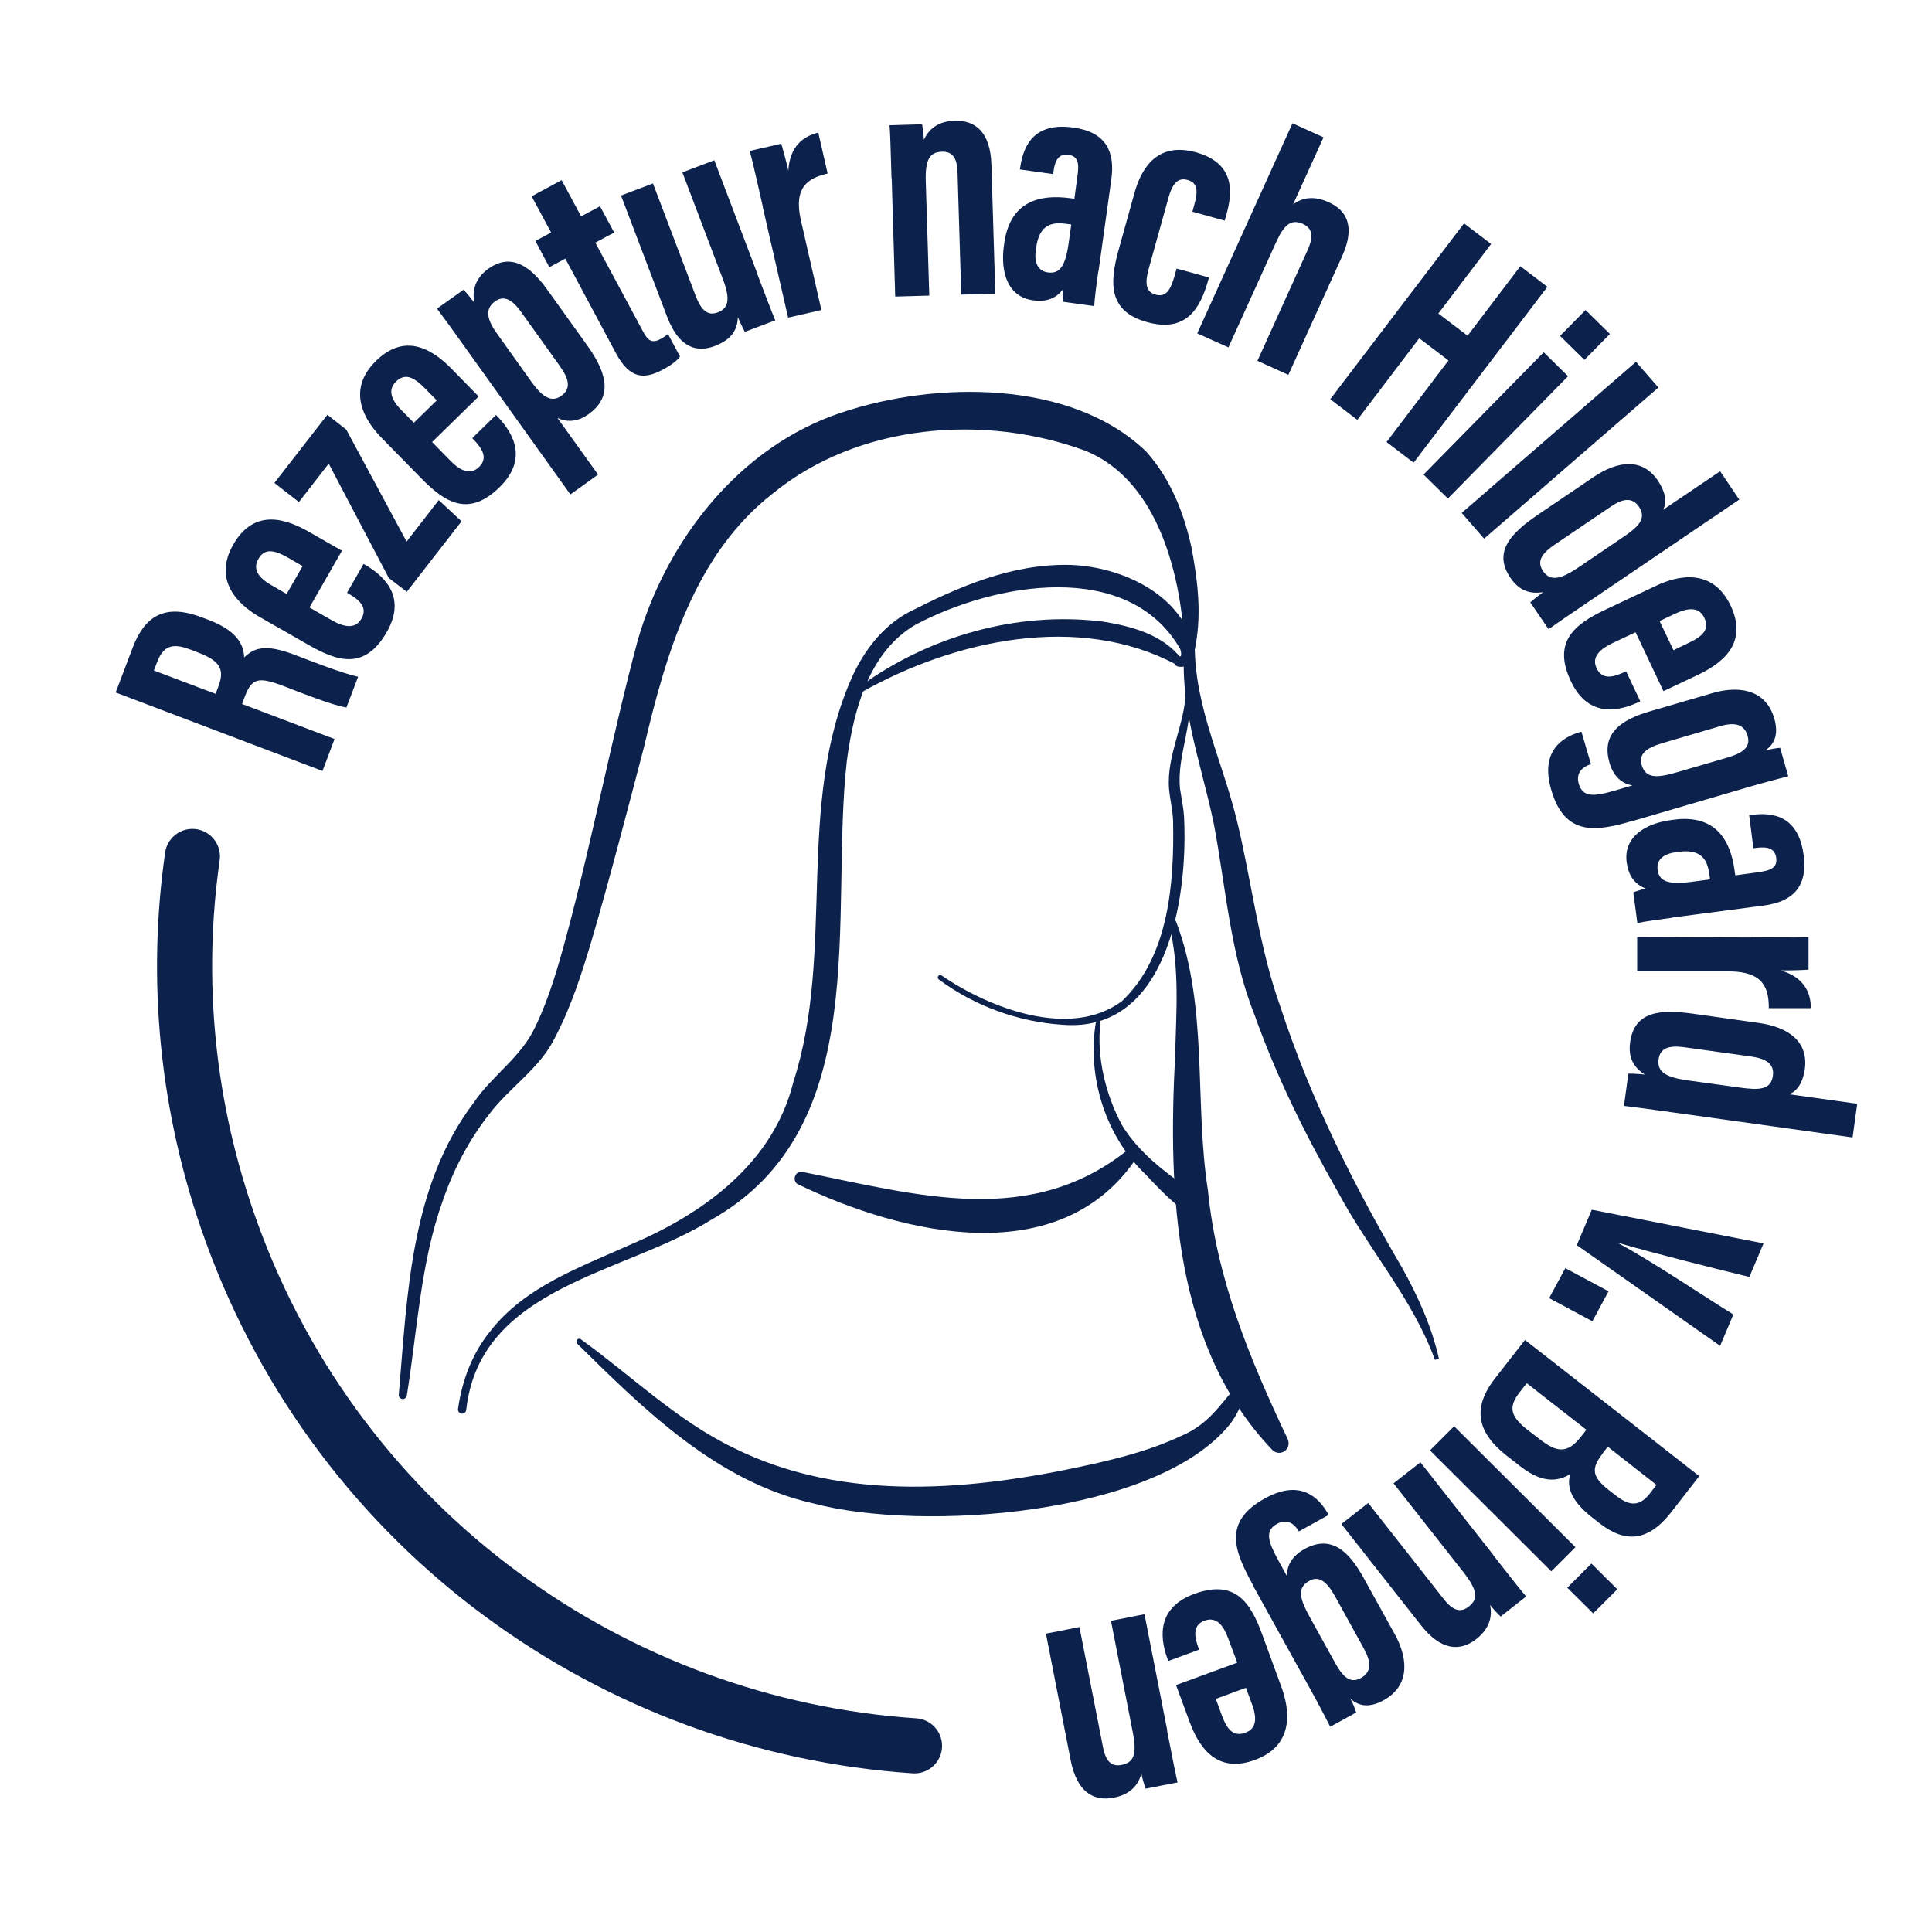 <svg viewBox="0 0 99.21 99.21" version="1.1" xmlns="http://www.w3.org/2000/svg" data-sanitized-data-name="Ebene 2" data-name="Ebene 2" id="Ebene_2">
  <defs>
    <style>
      .cls-1, .cls-2 {
        fill: #0c224c;
        stroke-width: 0px;
      }

      .cls-3 {
        stroke-linejoin: round;
      }

      .cls-3, .cls-4 {
        stroke-width: 2.83px;
      }

      .cls-3, .cls-4, .cls-5 {
        fill: none;
        stroke: #0c224c;
        stroke-linecap: round;
      }

      .cls-2, .cls-6 {
        display: none;
      }

      .cls-4, .cls-5 {
        stroke-miterlimit: 10;
      }

      .cls-5 {
        stroke-width: 2.83px;
      }
    </style>
  </defs>
  <g id="Hildegaaaard">
    <path d="M46.96,89.65c-15.39-1.03-29.46-10.93-35.06-26.35-2.33-6.41-2.92-13.02-2.02-19.32" class="cls-5"></path>
    <g>
      <path d="M12.43,36.15l4.75,1.8-.62,1.64-10.62-4.03.86-2.27c.61-1.62,1.62-2.32,3.53-1.6l.4.15c1.63.62,1.79,1.45,1.81,1.92.52-.51,1.11-.69,2.55-.15.89.34,2.61,1.01,3.3,1.14l-.6,1.58c-.69-.1-2.43-.79-3.2-1.09-1.29-.49-1.65-.44-2.01.51l-.14.38ZM11.07,35.64l.14-.38c.33-.87.12-1.31-1.03-1.75l-.36-.14c-.82-.31-1.38-.33-1.74.6l-.18.46,3.17,1.2Z" class="cls-1"></path>
      <path d="M15.9,31.2l1.12.64c.59.34,1.21.51,1.54-.07.35-.61-.15-.99-.7-1.31l-.04-.02.85-1.48.04.02c.8.46,2.27,1.53,1.15,3.48-1.12,1.94-2.48,1.54-4.03.65l-2.5-1.43c-1.04-.6-2.43-1.83-1.35-3.72.94-1.63,2.34-1.53,3.85-.67.45.26,1.29.74,1.73.99l-1.66,2.9ZM15.54,29.07l-.78-.45c-.71-.4-1.18-.46-1.49.08-.28.49-.07.93.67,1.35l.78.45.82-1.43Z" class="cls-1"></path>
      <path d="M19.95,29.65l-3.07-5.84-1.53,1.97-1.26-.98,2.72-3.5.97.76,3.1,5.75,1.65-2.13,1.17,1.09-2.81,3.62-.95-.73Z" class="cls-1"></path>
      <path d="M22.2,22.71l.9.92c.47.49,1.02.82,1.5.35.5-.49.12-.99-.32-1.45l-.03-.03,1.22-1.19.03.03c.64.66,1.77,2.09.16,3.67-1.6,1.57-2.81.8-4.05-.47l-2.02-2.06c-.84-.86-1.84-2.42-.28-3.95,1.34-1.31,2.67-.83,3.88.41.36.37,1.04,1.06,1.39,1.42l-2.39,2.34ZM22.43,20.56l-.63-.64c-.57-.58-1.01-.76-1.46-.33-.4.39-.32.87.28,1.48l.63.64,1.18-1.15Z" class="cls-1"></path>
      <path d="M28.63,21.47l2.08,2.9-1.42,1.02-5.37-7.5c-.69-.97-1.16-1.62-1.48-2.04l1.36-.97c.12.11.37.41.56.67-.12-.61.02-1.25.73-1.76,1-.71,1.98-.35,2.98,1.04l2.1,2.93c1.18,1.65,1.14,2.73.05,3.51-.62.44-1.17.39-1.58.2ZM28.75,18.8l-2.02-2.82c-.47-.65-.89-.8-1.3-.51-.46.33-.52.8.07,1.63l1.77,2.48c.52.73,1.01,1.14,1.55.75.53-.38.39-.89-.08-1.54Z" class="cls-1"></path>
      <path d="M27.48,12.38l.82-.44-1-1.86,1.54-.83,1,1.86.97-.52.73,1.35-.97.52,2.46,4.58c.2.37.4.63.87.38.14-.07.33-.2.4-.27l.62,1.16c-.19.27-.57.5-.86.66-.97.52-1.71.51-2.43-.83l-2.6-4.86-.82.44-.72-1.35Z" class="cls-1"></path>
      <path d="M38.88,14.05c.46,1.21.75,1.97.93,2.4l-1.56.59c-.09-.16-.27-.53-.36-.76-.02.83-.52,1.23-1.19,1.49-.77.29-1.77.26-2.45-1.52l-2.36-6.21,1.64-.62,2.2,5.79c.29.76.64,1.02,1.13.83.53-.2.67-.64.26-1.71l-2.08-5.48,1.64-.62,2.21,5.82Z" class="cls-1"></path>
      <path d="M39.18,10.65c-.33-1.42-.45-2.03-.68-2.9l1.62-.37c.05.16.26.92.36,1.38.08-1.24.75-1.76,1.54-1.95l.48,2.1c-.98.23-1.77.67-1.37,2.42l1.05,4.59-1.71.39-1.3-5.67Z" class="cls-1"></path>
      <path d="M45.78,9.14c-.05-1.79-.07-2.31-.1-2.71l1.67-.05c.04.2.08.54.09.8.24-.52.7-.96,1.59-.98,1.07-.03,1.83.6,1.88,2.26l.2,6.62-1.75.05-.19-6.29c-.02-.79-.31-1.06-.79-1.05-.62.02-.88.36-.84,1.55l.18,5.84-1.75.05-.18-6.08Z" class="cls-1"></path>
      <path d="M56.4,13.93c-.08.55-.2,1.45-.21,1.79l-1.58-.22c-.01-.17-.02-.53-.02-.65-.37.49-.88.67-1.55.57-1.31-.18-1.67-1.47-1.49-2.79l.02-.15c.3-2.15,1.83-2.52,3.4-2.3.05,0,.13.02.2.03l.15-1.11c.1-.68.07-1.08-.46-1.15-.51-.07-.69.31-.76.85l-.02.14-1.71-.24.02-.11c.18-1.26.82-2.31,2.73-2.04,1.68.23,2.14,1.24,1.95,2.65l-.66,4.73ZM55.01,11.53c-.07-.01-.24-.03-.29-.04-.79-.11-1.35.12-1.51,1.2l-.02.14c-.09.62.08,1.08.62,1.16.58.08.89-.28,1.06-1.46l.14-1Z" class="cls-1"></path>
      <path d="M62.08,14.25l-.03.11c-.42,1.53-1.17,2.73-3.15,2.18-1.95-.54-1.95-1.95-1.46-3.7l.81-2.91c.38-1.38,1.23-2.64,3.16-2.11,2.08.58,1.86,2.14,1.57,3.19l-.09.32-1.66-.46.1-.36c.18-.65.2-1.12-.35-1.27-.5-.14-.78.2-.98.92l-1.02,3.67c-.16.59-.2,1.15.36,1.3.54.15.77-.25.97-.94l.11-.4,1.66.46Z" class="cls-1"></path>
      <path d="M67.96,7.06l-1.56,3.44c.46-.35,1.06-.47,1.84-.11,1.23.56,1.19,1.65.67,2.79l-2.75,6.07-1.59-.72,2.56-5.65c.27-.59.36-1.11-.22-1.38-.62-.28-.98.05-1.39.96l-2.44,5.38-1.6-.72,4.89-10.79,1.59.72Z" class="cls-1"></path>
      <path d="M75.18,11.47l1.39,1.06-2.71,3.57,1.5,1.14,2.71-3.57,1.39,1.06-6.87,9.03-1.39-1.06,3.18-4.19-1.5-1.14-3.18,4.19-1.39-1.06,6.87-9.03Z" class="cls-1"></path>
      <path d="M79.27,18.09l1.25,1.23-6.17,6.28-1.25-1.23,6.17-6.28ZM81.42,15.92l1.25,1.23-1.31,1.33-1.25-1.23,1.31-1.33Z" class="cls-1"></path>
      <path d="M75.06,26.34l8.95-7.76,1.15,1.32-8.95,7.76-1.15-1.32Z" class="cls-1"></path>
      <path d="M89.32,25.65l-7.79,5.28c-1.11.75-1.62,1.1-2.01,1.38l-.94-1.38c.17-.15.54-.44.66-.52-.62.09-1.2-.03-1.68-.74-.89-1.31-.01-2.27,1.4-3.23l2.85-1.93c1.27-.86,2.53-1.01,3.33.18.33.49.5,1.04.26,1.49l2.93-1.98.98,1.45ZM82.71,26.02l-2.88,1.95c-.67.46-.93.86-.59,1.36.4.59,1.01.35,1.84-.21l2.24-1.52c.79-.53,1.26-.96.84-1.58-.34-.5-.84-.42-1.45,0Z" class="cls-1"></path>
      <path d="M83.98,32.47l-1.17.55c-.61.29-1.11.7-.82,1.3.3.63.9.44,1.47.17l.04-.02.73,1.54-.04.02c-.83.4-2.56.99-3.52-1.04-.96-2.02.16-2.92,1.76-3.68l2.61-1.23c1.09-.52,2.89-.95,3.83,1.02.8,1.7-.08,2.79-1.65,3.54-.47.22-1.34.64-1.8.85l-1.43-3.02ZM85.93,33.39l.81-.39c.74-.35,1.05-.71.78-1.27-.24-.51-.72-.58-1.49-.22l-.81.38.71,1.49Z" class="cls-1"></path>
      <path d="M83.85,42.15c-1.87.55-3.49.82-4.19-1.58-.59-2.01.57-2.72,1.51-2.99h.04s.49,1.67.49,1.67h-.04c-.23.08-.78.33-.59,1,.21.7.77.66,1.84.35l.92-.27c-.53-.08-.98-.45-1.18-1.16-.45-1.54.65-2.23,2.1-2.65l3.19-.93c1.15-.34,2.69-.32,3.17,1.3.26.89-.05,1.37-.47,1.65.26-.07.62-.13.77-.14l.42,1.46c-.53.14-1.23.32-2.12.58l-5.87,1.72ZM88.33,37.29l-2.96.87c-.86.25-1.23.58-1.07,1.12.21.72.81.67,1.84.37l2.47-.72c.72-.21,1.33-.47,1.13-1.15-.16-.54-.59-.73-1.41-.49Z" class="cls-1"></path>
      <path d="M85.86,47.13c-.55.07-1.45.19-1.78.27l-.21-1.58c.16-.06.5-.16.62-.2-.57-.23-.87-.67-.96-1.34-.17-1.31.97-2,2.29-2.17l.15-.02c2.15-.28,2.91,1.09,3.11,2.66,0,.05.02.13.03.2l1.11-.15c.68-.09,1.06-.22.99-.75-.07-.51-.48-.58-1.03-.51l-.14.02-.22-1.71h.11c1.26-.18,2.44.16,2.69,2.07.22,1.68-.63,2.39-2.04,2.58l-4.73.62ZM87.81,45.16c0-.08-.03-.24-.04-.29-.1-.79-.47-1.27-1.56-1.13l-.14.02c-.61.08-1.02.36-.95.9.07.58.51.78,1.69.63l1-.13Z" class="cls-1"></path>
      <path d="M89.89,48.13c1.46,0,2.08.02,2.98,0v1.66c-.17.02-.96.05-1.43.04,1.19.35,1.55,1.13,1.55,1.94h-2.16c0-1.01-.25-1.88-2.05-1.89h-4.71s0-1.76,0-1.76l5.82.02Z" class="cls-1"></path>
      <path d="M95.13,58.41l-9.32-1.3c-1.33-.18-1.94-.27-2.42-.32l.23-1.66c.22,0,.7.03.84.05-.53-.35-.87-.82-.75-1.67.22-1.57,1.51-1.69,3.2-1.46l3.41.48c1.51.21,2.55.95,2.36,2.37-.08.58-.33,1.11-.81,1.29l3.5.49-.24,1.74ZM89.97,54.26l-3.45-.48c-.8-.11-1.27.02-1.35.62-.1.71.52.94,1.51,1.08l2.68.37c.94.13,1.58.13,1.68-.61.08-.6-.34-.87-1.07-.98Z" class="cls-1"></path>
      <path d="M89.82,65.57c-1.7-.41-4.83-1.2-6.7-1.74v.02c1.65.88,4.32,2.68,5.89,3.65l-.68,1.61-7.36-5.17.77-1.82,8.82,1.73-.73,1.73Z" class="cls-1"></path>
      <path d="M80.38,65.12l2.22,1.19-.83,1.54-2.22-1.19.83-1.54Z" class="cls-1"></path>
      <path d="M87.25,75.81l-1.43,1.84c-1.21,1.55-2.4,1.58-3.71.55l-.33-.26c-1.27-.99-1.29-1.72-1.15-2.24-.47.27-1.27.61-2.57-.41l-.68-.53c-1.51-1.18-1.82-2.43-.6-3.99l1.53-1.96,8.95,6.99ZM78.39,71.04l-.36.46c-.62.8-.43,1.27.44,1.95l.6.46c.87.68,1.42.75,2.11-.13l.28-.36-3.06-2.39ZM82.29,74.65c-.6.77-.54,1.19.34,1.88l.35.27c.74.58,1.24.54,1.75-.12l.33-.43-2.5-1.96-.27.35Z" class="cls-1"></path>
      <path d="M80.9,79.45l-1.24,1.24-6.23-6.21,1.24-1.24,6.23,6.21ZM83.05,81.61l-1.24,1.24-1.33-1.32,1.24-1.24,1.33,1.32Z" class="cls-1"></path>
      <path d="M76.68,79.86c1.1,1.41,1.43,1.82,1.69,2.12l-1.31,1.03c-.15-.14-.39-.39-.54-.59.11.56,0,1.18-.7,1.74-.84.66-1.82.61-2.85-.7l-4.09-5.2,1.38-1.08,3.89,4.95c.49.62.88.67,1.26.38.49-.38.49-.81-.24-1.75l-3.61-4.59,1.38-1.08,3.76,4.78Z" class="cls-1"></path>
      <path d="M64.33,81.37c-.94-1.71-1.57-3.22.63-4.43,1.83-1.01,2.78-.03,3.25.82l.02.03-1.53.85-.02-.03c-.12-.21-.49-.69-1.1-.36-.64.35-.47.9.06,1.87l.46.84c-.04-.54.23-1.05.88-1.41,1.4-.78,2.31.15,3.04,1.47l1.61,2.91c.58,1.05.9,2.56-.58,3.38-.81.45-1.35.25-1.71-.09.13.23.26.57.3.72l-1.33.73c-.25-.48-.58-1.13-1.03-1.94l-2.96-5.35ZM70.05,84.68l-1.49-2.7c-.43-.78-.84-1.08-1.33-.8-.65.36-.48.94.04,1.88l1.25,2.26c.36.66.75,1.19,1.36.85.49-.27.59-.73.17-1.48Z" class="cls-1"></path>
      <path d="M63.53,85.37l-.45-1.21c-.23-.64-.59-1.17-1.22-.94-.65.24-.52.86-.3,1.45l.02.04-1.6.59v-.04c-.33-.87-.77-2.63,1.34-3.41,2.1-.77,2.89.42,3.5,2.09l.99,2.71c.41,1.13.68,2.97-1.36,3.72-1.76.65-2.77-.33-3.37-1.97-.18-.48-.51-1.4-.69-1.87l3.14-1.15ZM62.43,87.23l.31.85c.28.76.61,1.11,1.2.9.53-.19.65-.66.35-1.47l-.31-.84-1.55.57Z" class="cls-1"></path>
      <path d="M59.93,88.87c.34,1.75.45,2.27.54,2.66l-1.64.32c-.07-.19-.17-.52-.22-.77-.15.55-.53,1.06-1.41,1.23-1.05.21-1.9-.29-2.22-1.92l-1.27-6.5,1.72-.34,1.21,6.17c.15.78.47,1,.95.91.61-.12.81-.5.58-1.67l-1.12-5.73,1.72-.34,1.17,5.97Z" class="cls-1"></path>
    </g>
    <path d="M34.22,35.96" class="cls-4"></path>
    <path d="M20.63,22.37" class="cls-4"></path>
    <path d="M76.63,78.37" class="cls-3"></path>
    <path d="M63.91,65.66" class="cls-3"></path>
    <g>
      <g class="cls-6">
        <path d="M55.33,36.36c.26,1.34,1.13,3.18,1.62,4.48.31.85.64,1.45.67,2.43-.09,1.06-1.17,1.75-2.01,1.52-.08-.02-.08-.13,0-.15.76-.19,1.25-.81,1.21-1.39-.11-.48-.45-1.62-.59-2.17,0,0-.6-2.33-.6-2.33-.18-.78-.39-1.57-.38-2.39,0-.05.08-.05.08,0h0Z" class="cls-1"></path>
      </g>
      <g class="cls-6">
        <path d="M53.72,43.1c-.1.67-.16,1.46.61,1.74.04.02.07.07.04.12-1.19.46-1.65-1.32-.77-1.96.08-.05.15.04.12.11h0Z" class="cls-1"></path>
      </g>
      <path d="M54.08,44.48s1.69-.65,1.78-.36c.1.32-1.77.35-1.77.35" class="cls-2"></path>
      <g class="cls-6">
        <path d="M47.51,37.75c1.21.29,2.79.68,3.83-.19.03.01-.04-.24-.16-.36-.43-.58-1.3-.86-2.05-.64-.74.21-1.49.54-2.08,1.05-.03.03-.08-.03-.05-.06,1.23-.95,3.48-1.9,4.54-.23.03.1.12.24-.02.42-1.12.97-2.81.54-4.06.09-.06-.02-.02-.11.03-.09h0Z" class="cls-1"></path>
      </g>
      <g class="cls-6">
        <path d="M56.11,37.23c.98-.65,3.61-2.09,3.38.21,0,.03-.05.03-.05,0-.12-2.07-2.25-.58-3.3-.13-.06.02-.09-.07-.03-.08h0Z" class="cls-1"></path>
      </g>
      <g class="cls-6">
        <path d="M56.41,37.91c.96.18,1.95.16,2.9.05-.87.43-2.01.35-2.93.05-.06-.02-.04-.11.03-.1h0Z" class="cls-1"></path>
      </g>
      <g class="cls-6">
        <path d="M56.09,35.31c1.17-.35,2.36-.55,3.58-.55.4,0,.86.01,1.21.33.12.1.04.31-.12.31-1.53-.06-3.09-.14-4.61.15-.14.03-.2-.19-.06-.24h0Z" class="cls-1"></path>
      </g>
      <g class="cls-6">
        <path d="M45.1,35.87c2.24-1.25,4.92-1.58,7.45-1.28.2.02.34.2.32.39s-.2.34-.39.32c-2.44-.42-4.99-.25-7.25.84-.17.09-.31-.19-.13-.27h0Z" class="cls-1"></path>
      </g>
      <g class="cls-6">
        <path d="M55.57,45.07c-.04.3-.06.83.17,1.04.04.02.05.07.02.11-.52.12-.5-.94-.27-1.22.05-.06.12.02.08.07h0Z" class="cls-1"></path>
      </g>
      <g class="cls-6">
        <path d="M57.47,47.37c-.15.23-.53.61-.86.75-.38.14-.82.15-1.22.15-.81.08-1.53-.46-2.21-.76-.36-.48,1.06.1,1.16.15.58.19,1.5.17,2.11.04.41-.11.6-.43,1.02-.56.13-.01,0,.18,0,.23h0Z" class="cls-1"></path>
      </g>
      <g class="cls-6">
        <path d="M57.17,46.95c-.25-.18-.65-.55-.95-.38-.43.19-.89.11-1.27-.05h.07s-.79.33-.79.33c-.06.03-.1-.06-.05-.09,0,0,.75-.42.75-.42.4.02.83.08,1.19-.02.49-.13.84.25,1.16.53.07.07-.03.18-.11.11h0Z" class="cls-1"></path>
      </g>
      <path d="M60.37,34.11c-4.99-2.64-11.34-1.25-16.08,1.41-.15.1-.32-.14-.16-.25,3.56-2.6,8.1-3.9,12.51-3.35,1.47.24,3.08.66,4.04,1.92.13.19-.13.42-.3.27h0Z" class="cls-1"></path>
      <path d="M60.54,33.72c.13-.02.1-.04.11-.09.01-.06,0-.2-.06-.33-2.68-4.6-9.51-3.37-13.56-1.23-2.4,1.38-3.19,4.37-3.54,6.97-.91,7.99,1.45,18.87-6.99,23.61-4.47,2.79-11.86,3.4-12.56,9.76-.02.12-.13.2-.24.18-.12-.02-.2-.13-.18-.24.2-1.43.72-2.84,1.64-3.97,1.79-2.32,4.67-3.32,7.22-4.47,3.77-1.6,7.33-4.19,8.36-8.35,2.18-6.73.07-14.23,3.03-20.83.61-1.32,1.56-2.59,2.91-3.3,2.54-1.29,5.27-2.5,8.3-2.42,2.55.09,5.6,1.44,6.3,4.13.07.32.04.88-.37,1.05-.15.07-.3.06-.41.04-.31-.06-.25-.51.06-.5h0Z" class="cls-1"></path>
      <path d="M61.05,35.48c.25,1.71-.61,3.31-.46,4.98.07.5.21,1.11.22,1.68.17,4.07-.89,10.93-6.27,10.48-2.28-.15-4.51-.97-6.34-2.33-.12-.1.02-.29.15-.2,2.45,1.68,6.6,3.28,9.25,1.33,2.43-2.29,2.7-6.08,2.64-9.25-.02-.56-.15-1.05-.21-1.67-.13-1.75.83-3.32.86-5.02,0-.09.15-.1.15,0h0Z" class="cls-1"></path>
      <path d="M56.51,52.5c-.21,1.77.26,3.69,1.09,5.25.91,1.53,2.52,2.68,3.95,3.63.26.15.34.49.19.75s-.49.34-.75.19c-.84-.62-1.5-1.3-2.16-2.01-2.07-1.97-3.03-5.04-2.55-7.86.03-.15.26-.09.22.05h0Z" class="cls-1"></path>
      <path d="M29.82,68.77c2.61,1.88,4.94,4.17,7.83,5.57,5.75,2.87,12.42,2.19,18.51.83,1.54-.35,3.06-.76,4.44-1.41,1.71-.7,2.19-1.96,3.42-3.12.12-.08.28-.05.36.06.07.11.06.25-.03.33-.45.52-.63,1.38-1.18,2.09-3.76,4.71-15.87,5.56-21.41,4.08-4.95-1.11-8.7-4.83-12.12-8.2-.12-.11.03-.33.18-.23h0Z" class="cls-1"></path>
      <path d="M60.4,47.34c1.66,4.38.92,9.27,1.63,13.8.46,4.58,2.14,8.63,4.1,12.77.11.25,0,.54-.24.65-.19.09-.42.04-.56-.11-5.08-5.31-5.34-13.27-4.99-20.17.06-2.31.25-4.61-.31-6.82-.06-.22.28-.34.37-.12h0Z" class="cls-1"></path>
      <path d="M60.83,33.33c-.15-3.7-1.32-8.62-5.06-10.17-5.24-1.94-11.73-1.4-16.11,2.2-3.98,3.11-5.46,8.2-6.59,13-.77,2.95-1.85,7.09-2.7,9.97-.5,1.66-1.02,3.32-1.86,4.93-.77,1.6-2.35,2.57-3.4,3.97-1.02,1.3-1.81,2.8-2.36,4.39-1.15,3.18-1.31,6.63-1.86,10.05-.02.11-.13.19-.24.17-.11-.02-.19-.13-.17-.24.44-5.12.59-10.67,3.84-14.97.95-1.41,2.45-2.34,3.17-3.91.71-1.46,1.18-3.11,1.62-4.75,1.3-4.82,2.33-10.22,3.63-15.06,1.47-5.13,5.21-9.98,10.46-11.72,4.81-1.62,11.8-1.72,15.66,2,1.29,1.45,1.95,3.21,2.33,4.95.33,1.79.54,3.51.14,5.33-.04.13-.17.21-.31.18-.15-.03-.2-.18-.19-.31h0Z" class="cls-1"></path>
      <path d="M58.41,59.39c-3.9,5.94-12.04,4.03-17.42,1.43-.35-.16-.16-.73.22-.64,5.89,1.17,11.78,2.95,16.87-1.27.29-.16.59.26.33.48h0Z" class="cls-1"></path>
      <path d="M73.68,69.82c-1.13-3.11-3.38-5.63-4.97-8.6-1.66-2.91-3.16-5.93-4.29-9.11-1.25-3.13-1.47-6.55-2.09-9.81-.66-3.22-2-6.55-1.39-9.91,0,0,.44.04.44.04-.25,3.39,1.31,6.37,2.11,9.6.78,3.16,1.14,6.55,2.25,9.64,1.53,4.69,3.75,9.16,6.26,13.43.81,1.46,1.52,3.02,1.89,4.67l-.2.06h0Z" class="cls-1"></path>
    </g>
  </g>
</svg>